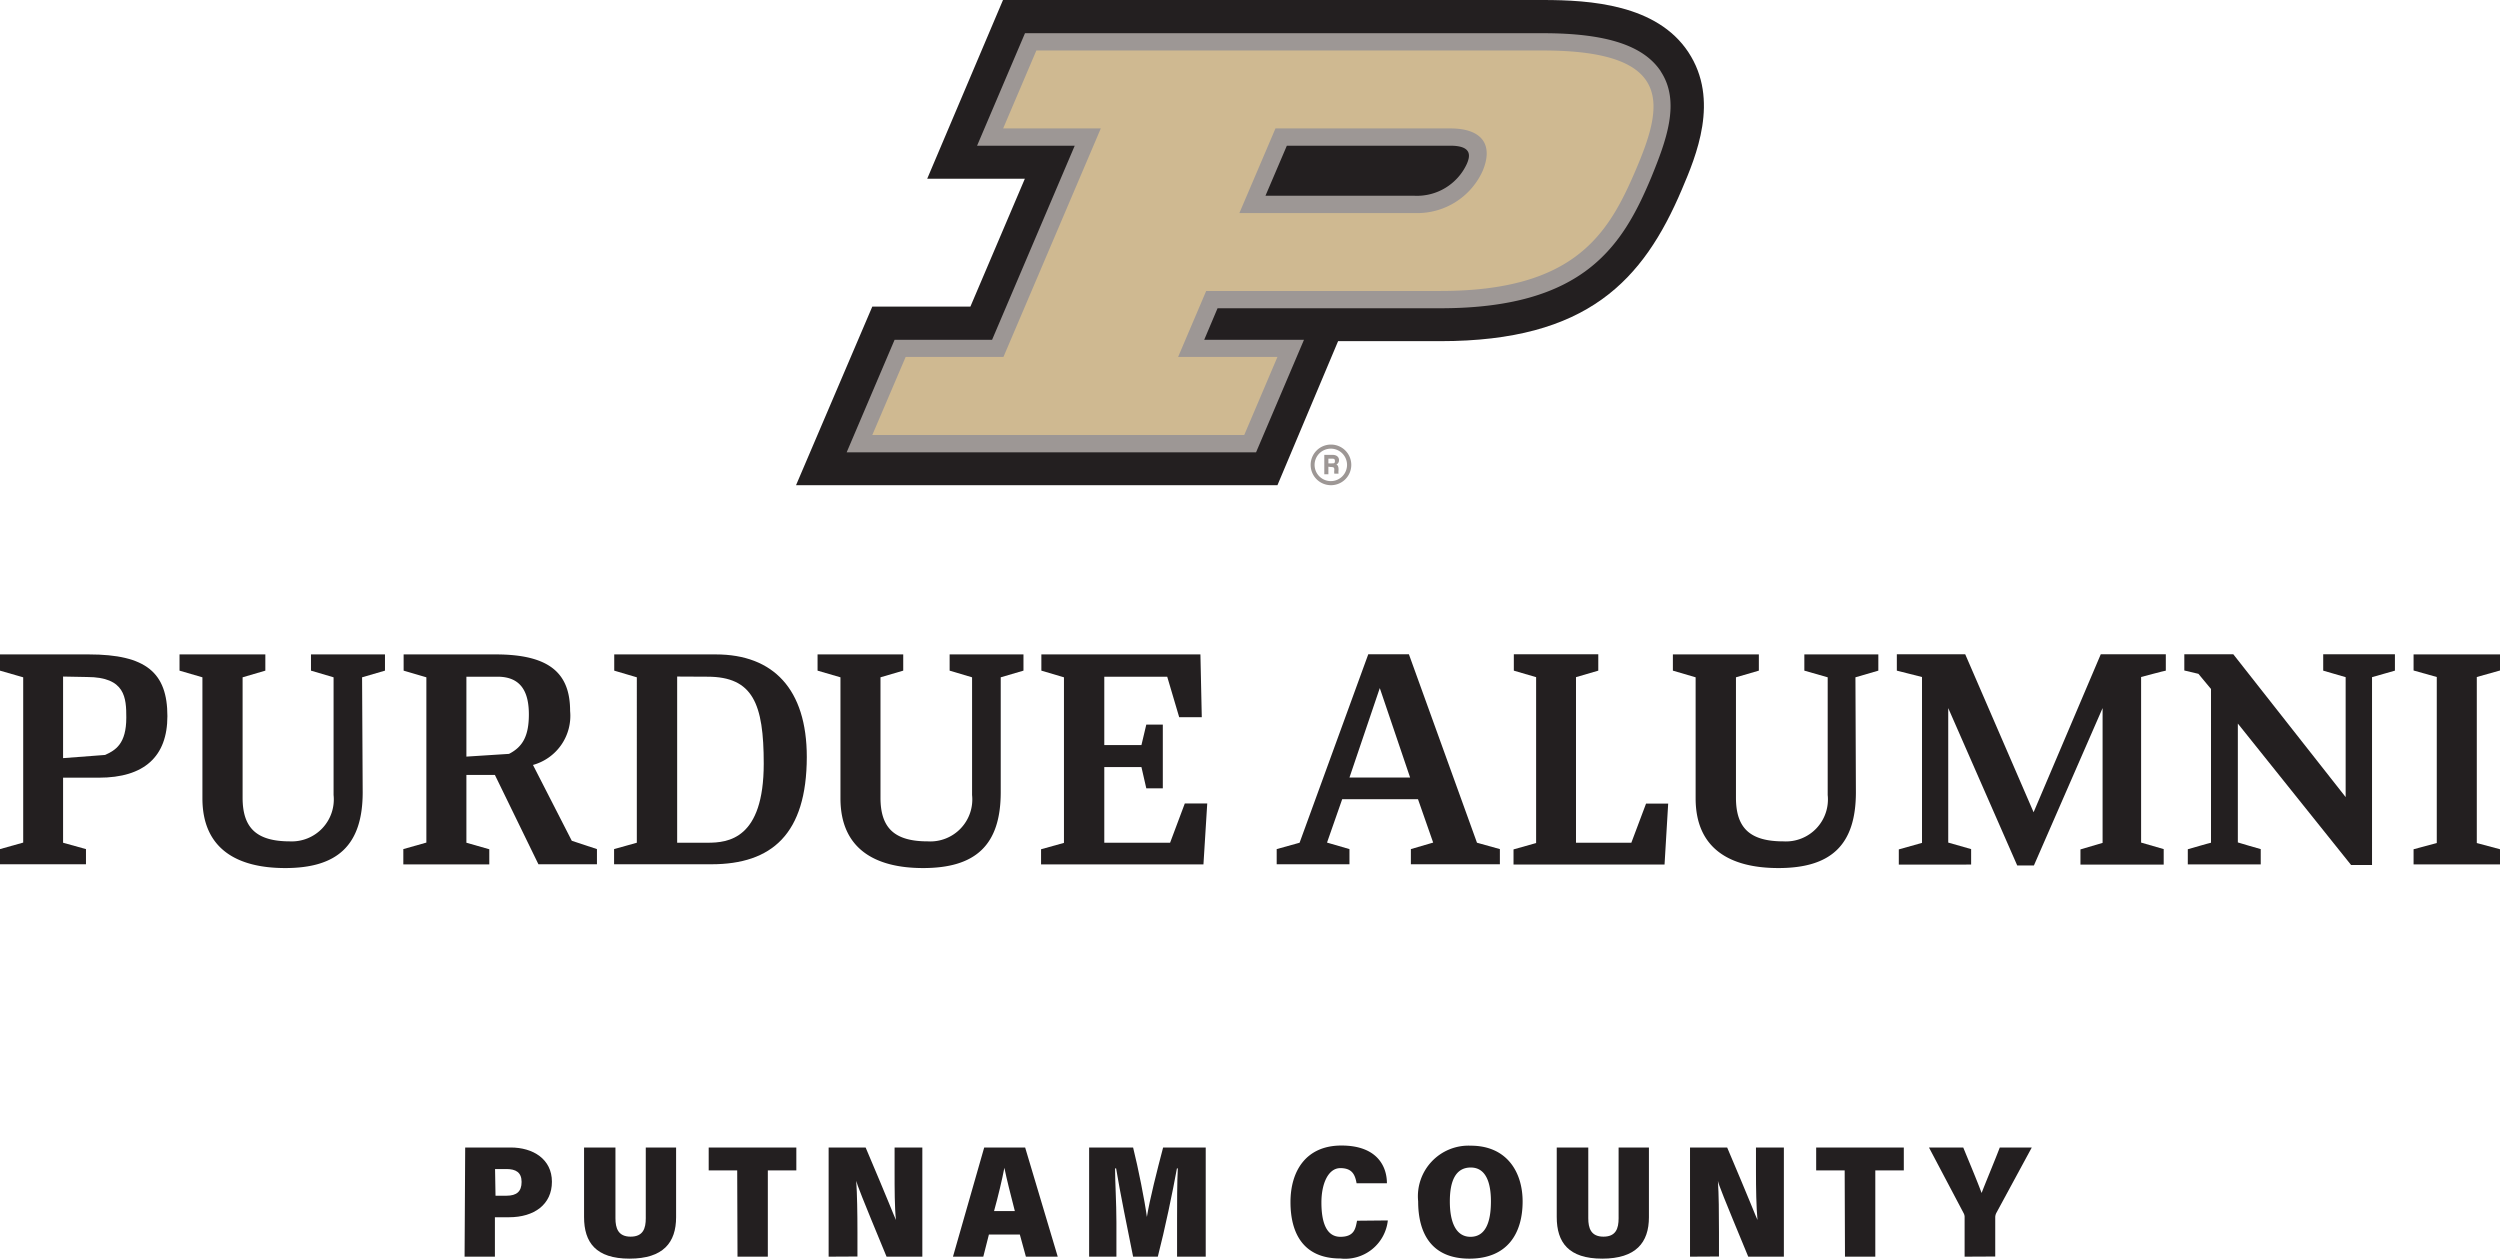 <svg id="Layer_1" data-name="Layer 1" xmlns="http://www.w3.org/2000/svg" viewBox="0 0 164.88 83.01"><defs><style>.cls-1{fill:#9d9795;}.cls-2{fill:#231f20;}.cls-3{fill:#cfb991;}</style></defs><path class="cls-1" d="M87.78,32a1.34,1.34,0,1,1,1.34-1.34A1.34,1.34,0,0,1,87.78,32Zm0-2.41a1.07,1.07,0,1,0,1.06,1.07A1.07,1.07,0,0,0,87.78,29.59Z"/><path class="cls-1" d="M87.61,30.78v.5h-.27V30h.55c.27,0,.42.15.42.34a.31.31,0,0,1-.18.3c.06,0,.15.09.15.31V31a.9.9,0,0,0,0,.24H88A1,1,0,0,1,88,31v0c0-.14,0-.2-.24-.2Zm0-.22h.22c.15,0,.21,0,.21-.15s-.07-.16-.2-.16h-.23Z"/><path class="cls-2" d="M84.25,32l4-9.5H95c9.69,0,13.37-4,15.92-10,.94-2.21,2.51-5.91.43-9.06S104.88,0,101.75,0H66.15l-5,11.79h6.44L64,20.22H57.53L52.5,32Z"/><path class="cls-1" d="M109.53,4.7c-1.14-1.71-3.61-2.51-7.77-2.51H67.6L64.44,9.61h6.44l-5.45,12.8H59l-3.16,7.42h27L86,22.41H79.42l.88-2.08H95c9.45,0,12-4.08,13.9-8.62,1-2.45,1.95-5,.63-7M84.87,9.61H95.66c1.49,0,1.28.74,1.08,1.2a3.62,3.62,0,0,1-3.46,2.1H83.46Z"/><path class="cls-3" d="M101.76,3.33H68.35L66.16,8.47H72.6L66.18,23.54H59.73l-2.2,5.15H82.06l2.19-5.15H77.7l1.85-4.35H95c8.85,0,11.07-3.75,12.86-7.93s2.75-7.93-6.1-7.93M93.28,14.05H81.74l2.38-5.58H95.66c2,0,2.87,1,2.13,2.79a4.73,4.73,0,0,1-4.51,2.79"/><polygon class="cls-2" points="164.88 44.22 164.88 43.16 159.18 43.16 159.18 44.22 160.71 44.65 160.71 55.6 159.18 56.01 159.18 57.01 164.88 57.01 164.88 56.01 163.35 55.6 163.35 44.65 164.88 44.22"/><polygon class="cls-2" points="107.59 55.58 103.94 55.58 103.94 44.66 105.41 44.23 105.41 43.15 99.84 43.15 99.84 44.23 101.31 44.66 101.31 55.6 99.82 56.02 99.82 57.02 109.78 57.02 110.02 53 108.56 53 107.59 55.58"/><path class="cls-2" d="M97.41,55.58,92.92,43.15H90.24L85.71,55.58l0,0L84.2,56v1H89V56h0l-1.48-.43,1-2.86h5l1,2.86L93.05,56v1h5.87V56h0l-1.4-.39ZM89,51.28l2-5.9,2,5.9Z"/><path class="cls-2" d="M142.87,43.15h-4.32l-4.43,10.42-4.51-10.42H125.1v1.08h0l1.66.42V55.59l-1.53.43v1H130V56l-1.51-.43V46.7l4.55,10.38h1.1l4.53-10.38v8.89l-1.46.43v1h5.49V56h0l-1.49-.43V44.65s1.53-.41,1.63-.42V43.15Z"/><path class="cls-2" d="M158,43.15h-4.78v1.08h0l1.48.43v7.91l-7.41-9.42h-3.23v1.07h0l.93.22.83,1V55.58c-.05,0-1.53.43-1.53.43v1h4.81V56s-1.45-.41-1.51-.44V47.72l7.47,9.33h1.38V44.66l1.51-.43h0V43.15Z"/><path class="cls-2" d="M1.53,44.67,0,44.23V43.16H5.85c3.79,0,5.19,1.21,5.19,4.07,0,2.67-1.53,4.06-4.52,4.06H4.16v4.29L5.67,56v1H0V56l1.53-.43Zm2.63-.05V50l2.77-.21c.69-.31,1.4-.73,1.4-2.46,0-1.3-.06-2.68-2.59-2.68Z"/><path class="cls-2" d="M32.64,51.11H30.76v4.47l1.51.43v1H26.6V56l1.52-.43V44.67l-1.5-.44V43.16h6.07c3.6,0,4.91,1.28,4.91,3.73a3.36,3.36,0,0,1-2.45,3.56l2.56,5,1.66.55v1H35.51Zm-1.88-6.48V49.9l2.81-.18c.88-.45,1.31-1.15,1.31-2.6s-.49-2.49-2.07-2.49Z"/><path class="cls-2" d="M40.5,56l1.5-.42V44.67l-1.49-.44V43.16h6.7c3.78,0,6,2.28,6,6.77C53.2,55,50.91,57,46.92,57H40.5Zm4.16-11.38V55.58h2c1.36,0,3.71-.23,3.71-5.22,0-3.94-.71-5.73-3.71-5.73Z"/><polygon class="cls-2" points="78.14 52.99 77.17 55.58 72.83 55.58 72.83 50.59 75.28 50.59 75.6 51.99 76.69 51.99 76.69 47.79 75.6 47.79 75.28 49.14 72.83 49.14 72.83 44.63 76.98 44.63 77.77 47.3 79.26 47.3 79.17 43.16 68.68 43.16 68.68 44.23 70.17 44.67 70.17 55.59 68.66 56.01 68.66 57.01 79.37 57.01 79.62 52.99 78.14 52.99"/><path class="cls-2" d="M23.92,52.25c0,3.51-1.68,5-5.11,5-3.17,0-5.46-1.26-5.46-4.6V44.67l-1.51-.44V43.16H17.5v1.07L16,44.67v7.94c0,2,.92,2.88,3.13,2.88A2.77,2.77,0,0,0,22,52.43V44.67l-1.49-.44V43.16h4.88v1.07l-1.51.44Z"/><path class="cls-2" d="M66,52.25c0,3.51-1.68,5-5.12,5-3.16,0-5.45-1.26-5.45-4.6V44.67l-1.51-.44V43.16h5.65v1.07l-1.5.44v7.94c0,2,.92,2.88,3.12,2.88a2.77,2.77,0,0,0,2.92-3.06V44.67l-1.48-.44V43.16H67.5v1.07L66,44.67Z"/><path class="cls-2" d="M122.4,52.25c0,3.51-1.67,5-5.11,5-3.17,0-5.46-1.26-5.46-4.6V44.67l-1.5-.44V43.16H116v1.07l-1.51.44v7.94c0,2,.92,2.88,3.13,2.88a2.77,2.77,0,0,0,2.92-3.06V44.67L119,44.23V43.16h4.88v1.07l-1.51.44Z"/><path class="cls-2" d="M30.68,75.68h3c1.47,0,2.72.76,2.72,2.26s-1.17,2.34-2.83,2.34h-.93v2.6h-2Zm2,3.18h.72c.68,0,1-.28,1-.91s-.38-.85-1-.85h-.75Z"/><path class="cls-2" d="M40.59,75.68v4.67c0,.64.17,1.21,1,1.21s1-.55,1-1.21V75.68h2v4.6c0,1.67-.85,2.73-3.07,2.73s-3-1.07-3-2.74V75.68Z"/><path class="cls-2" d="M48.62,77.19H46.74V75.68h5.78v1.51H50.64v5.69h-2Z"/><path class="cls-2" d="M54.65,82.88v-7.2h2.44c1.55,3.65,1.86,4.48,2,4.78h0C59,79.62,59,78.38,59,77.27V75.68h1.83v7.2H58.47c-1.69-4.08-1.93-4.72-2-5h0c.06.9.08,2.13.08,3.38v1.61Z"/><path class="cls-2" d="M65.22,81.42l-.37,1.46h-2l2.06-7.2h2.7l2.15,7.2h-2.1l-.4-1.46Zm1.71-1.55c-.28-1.08-.54-2.12-.69-2.85h0c-.15.78-.4,1.84-.68,2.85Z"/><path class="cls-2" d="M77.63,80.54c0-1.11,0-2.63.05-3.48h-.06c-.28,1.55-.79,4-1.26,5.82H74.73c-.36-1.79-.86-4.24-1.12-5.82h-.07c0,.84.09,2.31.09,3.55v2.27h-1.8v-7.2h2.9c.33,1.31.77,3.53.91,4.58h0c.18-1.13.68-3.1,1.07-4.58h2.81v7.2H77.63Z"/><path class="cls-2" d="M91.53,80.49A2.83,2.83,0,0,1,88.4,83c-2.47,0-3.29-1.7-3.29-3.72s1-3.73,3.36-3.73,3,1.38,3,2.49h-2c-.1-.55-.28-1-1.07-1s-1.25,1-1.25,2.27.31,2.26,1.25,2.26,1-.57,1.1-1.06Z"/><path class="cls-2" d="M100.42,79.24c0,2.1-1,3.77-3.51,3.77s-3.38-1.68-3.38-3.78A3.34,3.34,0,0,1,97,75.56C99.38,75.56,100.42,77.3,100.42,79.24Zm-4.8,0c0,1.38.41,2.33,1.36,2.33s1.35-.88,1.35-2.34C98.33,78,98,77,97,77S95.62,77.89,95.62,79.23Z"/><path class="cls-2" d="M104.75,75.68v4.67c0,.64.17,1.21,1,1.21s1-.55,1-1.21V75.68h2v4.6c0,1.67-.86,2.73-3.08,2.73s-3-1.07-3-2.74V75.68Z"/><path class="cls-2" d="M111.46,82.88v-7.2h2.45c1.55,3.65,1.86,4.48,2,4.78h0c-.08-.84-.1-2.08-.1-3.19V75.68h1.84v7.2h-2.35c-1.69-4.08-1.94-4.72-2-5h0c.06.9.07,2.13.07,3.38v1.61Z"/><path class="cls-2" d="M121.66,77.19h-1.88V75.68h5.78v1.51h-1.88v5.69h-2Z"/><path class="cls-2" d="M129.57,82.88V80.3a.53.53,0,0,0-.06-.28l-2.29-4.34h2.26c.41,1,.92,2.21,1.21,3,.39-1,.84-2.06,1.2-3H134L131.66,80a.66.66,0,0,0-.07.26v2.61Z"/></svg>